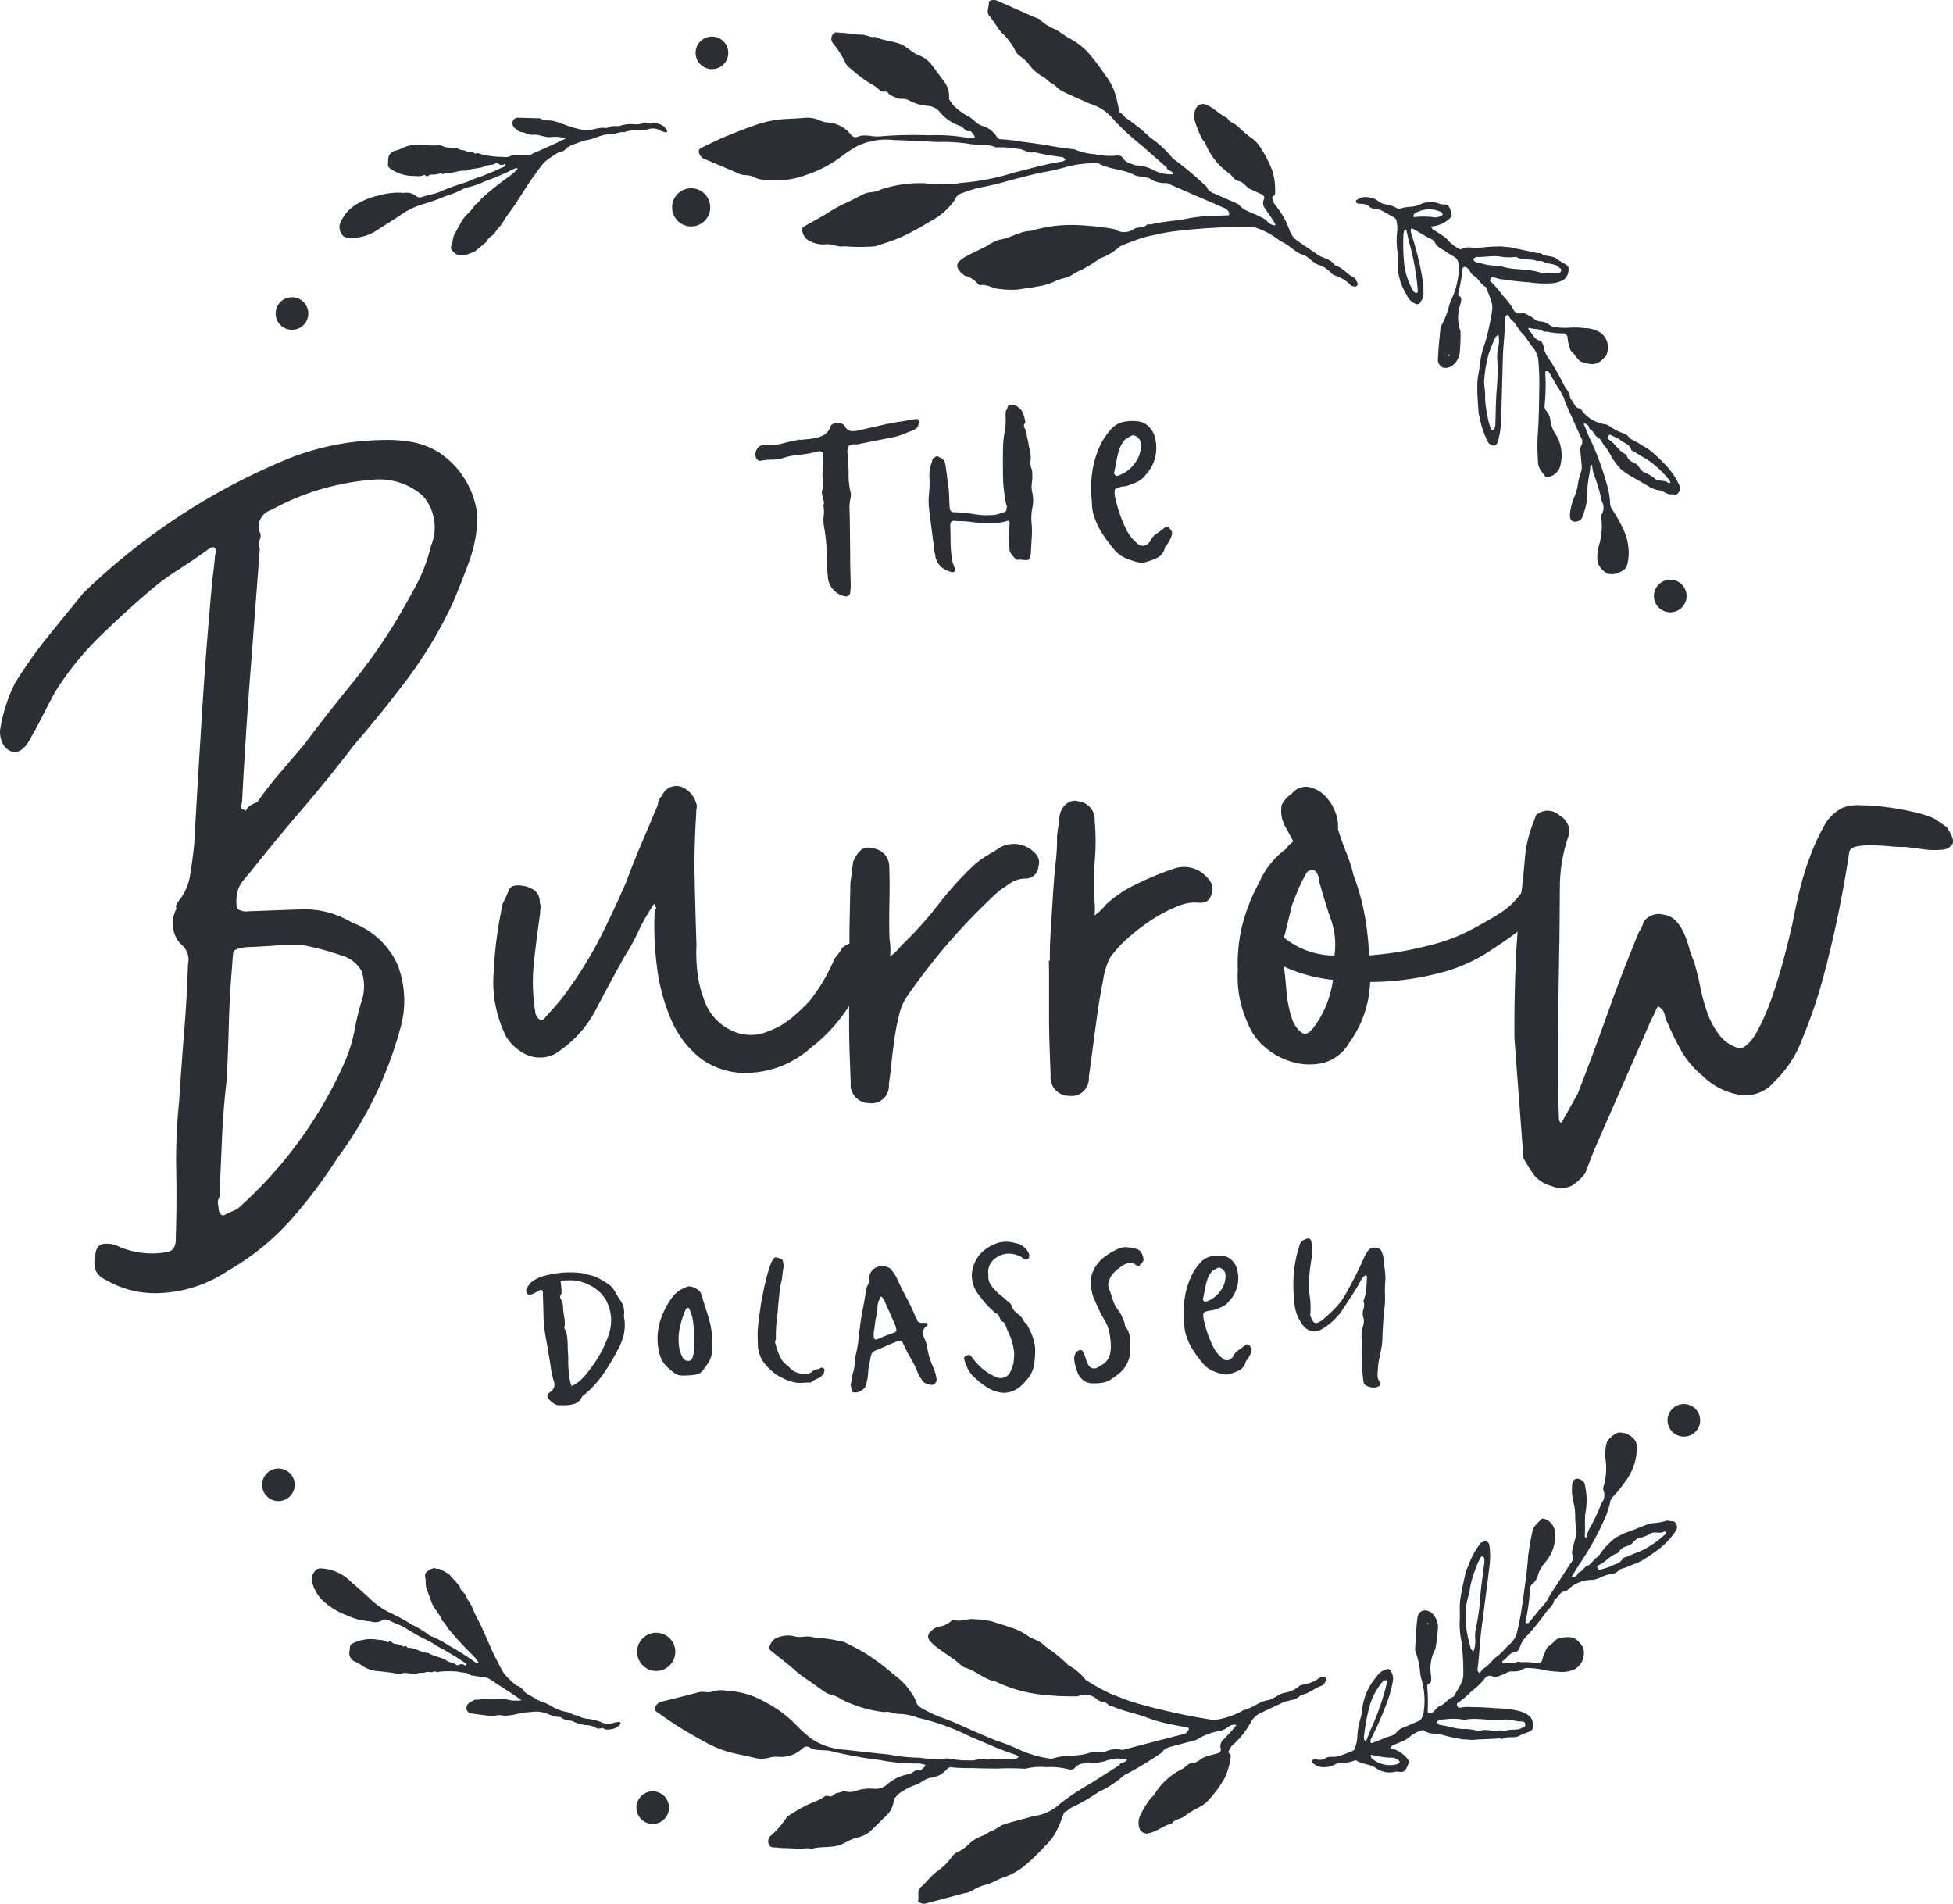 <svg xmlns="http://www.w3.org/2000/svg" width="121.875" height="118.788" viewBox="0 0 121.875 118.788"><defs><clipPath id="clip-path"><path id="Path_30" data-name="Path 30" d="M0-16.424h121.875v-118.788H0z" transform="translate(0 135.212)" fill="none"/></clipPath></defs><g id="Group_2348" data-name="Group 2348" transform="translate(0 81.212)"><g id="Group_30" data-name="Group 30" transform="translate(0 -81.212)" clip-path="url(#clip-path)"><g id="Group_1" data-name="Group 1" transform="translate(0 27.451)"><path id="Path_1" data-name="Path 1" d="M-1.552-5.615q.142-2.1.292-3.945t.219-3.945a1.233 1.233 0 00-.479-1.283 1.935 1.935 0 01-.292-2.084.166.166 0 00.029-.182c-.026-.07.005-.18.1-.328a3.378 3.378 0 00.77-1.652q.148-.908.257-1.924.22-3.907.472-7.959t.614-8.037q.05-.58.108-1.016t.108-1.015q.186-.874-.518-.342-.845.609-1.8 1.219a15.038 15.038 0 00-1.653 1.214q-1.68 1.432-3.251 2.969a18.716 18.716 0 00-2.73 3.384q-.406.737-.777 1.472c-.247.49-.484.934-.712 1.326q-.538 1.1-1.191.981a.969.969 0 01-.634-.555 1.554 1.554 0 01-.139-.86 10.145 10.145 0 01.908-2.849 28.577 28.577 0 012.1-2.964q1.14-1.411 2.178-2.678a40.455 40.455 0 0112.27-8.168A16.469 16.469 0 0111-46.216a9.188 9.188 0 011.882.113 4.954 4.954 0 011.683.626 5.407 5.407 0 012.455 4.027 8.478 8.478 0 01-.513 2.8q-.493 1.353-1.026 2.6a26.677 26.677 0 01-2.792 4.686Q11.1-29.251 9.3-27.163q-1.587 2.079-3.25 4.017T2.8-19.2a6.526 6.526 0 00-.518.634 1.8 1.8 0 00-.293.912c-.034.387 0 .626.1.719a.98.98 0 00.654.121l3.245-.117a5.713 5.713 0 013.208.824 5.022 5.022 0 012.8 2.534 6.2 6.2 0 01.249 3.928 24.162 24.162 0 01-3.964 8.23 30.71 30.71 0 01-2.969 3.929 15.586 15.586 0 01-3.86 3.1 8.187 8.187 0 01-4.788 1.4 6.121 6.121 0 01-2.846-.835 1.213 1.213 0 01-.638-.628 1.8 1.8 0 010-.937c.033-.387.2-.611.481-.669a1.676 1.676 0 011.018.181 5.247 5.247 0 002.971.327q.575-.094.546-.887.069-2.1.029-4.225A35.164 35.164 0 01-1.6-4.892zm2.934-.755q-.221 1.887-.3 3.694T.925 1.012a.645.645 0 00-.091.473 3.041 3.041 0 01.051.394c.106.285.253.353.441.2l.711-.314A26.608 26.608 0 008.78-7.5a9.455 9.455 0 00.58-1.934 16.52 16.52 0 01.5-2 3.05 3.05 0 00-.058-1.623 2.036 2.036 0 00-1.262-1q-.586-.2-1.168-.357T6.137-14.7a13.481 13.481 0 00-1.732.025c-.625.048-1.225.081-1.8.1-.527.068-.8.173-.819.319s-.045.434-.076.869q-.152 1.811-.2 3.545T1.382-6.37m12.741-33.243a2.983 2.983 0 00-.51-3.122 4.1 4.1 0 00-3.178-1 15.56 15.56 0 00-6.285 1.883 1.1 1.1 0 00-.75 1.326.467.467 0 01.054.467 1.027 1.027 0 00-.014.614q-.293 3.909-.589 7.747t-.51 7.889a.815.815 0 01-.026.255.78.78 0 00-.027.253.126.126 0 00.149.139.206.206 0 00.147.068c.04-.194.276-.372.7-.532q.618-.888 1.38-1.783t1.53-1.791q1.447-1.929 2.933-3.752a35.19 35.19 0 002.716-3.816q.749-1.253 1.358-2.4a10.265 10.265 0 00.922-2.453" transform="translate(12.773 46.223)" fill="#2b2e34"/></g><g id="Group_2" data-name="Group 2" transform="translate(30.796 49.06)"><path id="Path_2" data-name="Path 2" d="M-1.391-1.072c.091-.1.113-.17.064-.217a.291.291 0 01-.08-.215c-.139.15-.208.25-.206.3a11.341 11.341 0 00-.814 1.47 11.777 11.777 0 01-.812 1.474q-.951 1.695-1.828 3.388A7.109 7.109 0 01-7.641 7.89a2.068 2.068 0 01-1.695.061 3.028 3.028 0 01-1.3-1.107 7.536 7.536 0 01-.8-4.088 25.21 25.21 0 01.568-4.28 6.151 6.151 0 00.367-.809q.165-.438 1.038-.252.946.254.9 1.05a.5.5 0 01.048.324 1.636 1.636 0 00-.025.326q-.232 1.6-.394 3.118a11.7 11.7 0 00.115 3.173q.311.64.655.121.416-.448.8-.9a10.334 10.334 0 00.723-.965A24.483 24.483 0 00-4.729.493q.809-1.617 1.543-3.3.459-1.245.96-2.418T-1.2-7.649a.836.836 0 01.269-.588.96.96 0 011.212-.548 1.533 1.533 0 01.9.978.507.507 0 01.047.324 1.565 1.565 0 00-.025.325q-.141 2.1-.1 4.119t.112 4.112A10.257 10.257 0 001.276 2.8 7.246 7.246 0 001.7 4.523a3.258 3.258 0 002.021 2.021 2.7 2.7 0 001.947-.069 4.981 4.981 0 001.451-.812 11.674 11.674 0 001.152-1.088 11.185 11.185 0 001.566-2.656 4.367 4.367 0 00.482-.667 1.265 1.265 0 011.217-.26 3.337 3.337 0 01.339.385.76.76 0 01.13.609.883.883 0 01-.192.657 10.33 10.33 0 01-3.507 4.891 6.088 6.088 0 01-3.413 1.495 4.783 4.783 0 01-3.351-.818A6.152 6.152 0 01-.39 5.681a12.042 12.042 0 01-.88-3.4 19.4 19.4 0 01-.12-3.355" transform="translate(11.451 8.823)" fill="#2b2e34"/></g><g id="Group_3" data-name="Group 3" transform="translate(52.97 49.963)"><path id="Path_3" data-name="Path 3" d="M-.01-1.445Q-.064-2.96-.038-4.26t.052-2.53l.17-1.3q.465-1.1 1.2-.838a1.143 1.143 0 011.054 1.19q.037 1.009.009 2.238t.008 2.238a4.091 4.091 0 01.035 1.076 3.481 3.481 0 00.7-.674A22.867 22.867 0 005.48-5.4 21.6 21.6 0 017.7-7.86a5.525 5.525 0 01.879-.647c.307-.178.576-.345.813-.5a1.813 1.813 0 011.883.148q.667.484.471 1.067a.8.8 0 01-.839.751 1.659 1.659 0 00-.858.249c-.235.152-.493.331-.775.532A38.641 38.641 0 003.452.452a3.5 3.5 0 00-.4 1.024A13.624 13.624 0 002.75 3.04q-.115.834-.194 1.6c-.054.508-.1.884-.141 1.125a1.15 1.15 0 01-.329.915 1.126 1.126 0 01-.928.286A1.151 1.151 0 01.031 5.7l-.059-1.621q-.038-1.046-.04-2.129V-.108c0-.651 0-1.118-.015-1.407zm12.477-.448q-.026-.721.043-1.807t.137-2.209q.067-1.119.176-2.135a12.3 12.3 0 00.085-1.664l.17-1.306a1.172 1.172 0 01.479-.74.781.781 0 01.719-.1 1.126 1.126 0 01.981 1.192 14.381 14.381 0 01.014 2.42 24.056 24.056 0 00-.057 2.419 4.127 4.127 0 01.039 1.081 3.443 3.443 0 00.7-.674 7.472 7.472 0 011.869-1.26 18.613 18.613 0 012.378-.985 1.9 1.9 0 011.964.436q.6.559.4 1.067-.12.727-.916.611a2.824 2.824 0 00-1.291.264 9.317 9.317 0 00-1.594.85 12.227 12.227 0 00-1.51 1.175A6.591 6.591 0 0016.214-2.1a4.344 4.344 0 00-.42 1.349q-.217 1.058-.388 2.289t-.313 2.323q-.142 1.087-.2 1.451a1.156 1.156 0 01-.328.915 1.127 1.127 0 01-.929.286 1.152 1.152 0 01-1.129-1.259l-.058-1.623c-.025-.7-.04-1.407-.04-2.13V-.557c0-.651 0-1.118-.014-1.407z" transform="translate(.085 11.9)" fill="#2b2e34"/></g><g id="Group_4" data-name="Group 4" transform="translate(77.232 49.087)"><path id="Path_4" data-name="Path 4" d="M-.866-.367q.245.785.522 1.462A9.479 9.479 0 01.1 2.487a14.762 14.762 0 01.7 2.5 17.6 17.6 0 01.271 2.519 20.86 20.86 0 003.661-.6A11.479 11.479 0 007.59 5.828q.706-.386 1.167-.656c.306-.18.566-.346.777-.5a4.294 4.294 0 00.63-.563 8.521 8.521 0 00.724-.93 1.311 1.311 0 011.219-.26c.389.13.472.417.247.858-.413.546-.747.965-1 1.263a6.721 6.721 0 01-.732.749c-.233.2-.49.4-.772.6s-.658.458-1.127.763a10.211 10.211 0 01-3.447 1.5 17.215 17.215 0 01-4.134.511 6.873 6.873 0 01-1.307 3.8 2.688 2.688 0 01-1.616 1.248 3.817 3.817 0 01-1.879-.04 4.464 4.464 0 01-1.73-.912 3.637 3.637 0 01-1.1-1.513 6.911 6.911 0 01-.625-3.3A10.191 10.191 0 01-6.857 5.7 11.437 11.437 0 01-5.8 2.988 5.207 5.207 0 01-4.072.832.826.826 0 01-3.865.57a1.016 1.016 0 00.21-.187L-3.809.1c-.1-.188-.207-.376-.31-.566a2.738 2.738 0 01-.237-.569 2.3 2.3 0 01-.03-.83 1.744 1.744 0 01.625-.708 1.134 1.134 0 011.031-.435 1.88 1.88 0 01.994.505A2.745 2.745 0 01-1.05-1.48 2.37 2.37 0 01-.866-.367M-2.3 11.888a6.317 6.317 0 001.122-2.857A9.645 9.645 0 01-4.24 8.2c.066.528.122 1.054.165 1.583a7.258 7.258 0 00.309 1.577 1.833 1.833 0 00.575.918q.409.347.888-.394m1.214-4.377a4.623 4.623 0 00-.226-2.267q-.4-1.175-.736-2.391a.873.873 0 00-.2-.571c-.126-.14-.307-.134-.541.02a9.454 9.454 0 00-.539 1.067q-.2.476-.4.989l-.5 2.041a4.986 4.986 0 003.143 1.116" transform="translate(7.128 3.021)" fill="#2b2e34"/></g><g id="Group_5" data-name="Group 5" transform="translate(94.504 50.242)"><path id="Path_5" data-name="Path 5" d="M0-2.009q-.014-2.452.086-4.77t.389-4.634q.111-1.013.189-1.921a7.566 7.566 0 01.415-1.856l.27-.731a1.082 1.082 0 01.766-.28 1.1 1.1 0 01.707.3 1.174 1.174 0 01.526.594.849.849 0 01.025.687 9.94 9.94 0 00-.537 3.16L2.81-8.175q-.053 2.531-.071 5.022t0 5.019l.044 1.227c0 .048.052.118.152.21 0-.047.009-.071.034-.073S3 3.2 3 3.155l.95-1.695q.993-2.56 1.877-5.051t1.95-5.052a1.659 1.659 0 00.268-.586 1.14 1.14 0 011.282-.481 1.206 1.206 0 01.734.371 2.674 2.674 0 01.5.74 5.849 5.849 0 01.322.892 5.387 5.387 0 00.282.82 12.952 12.952 0 01.418 1.609 11.486 11.486 0 00.454 1.678 5.036 5.036 0 00.773 1.42 2.24 2.24 0 001.292.819q.572-.165 1.113-1.195a15.475 15.475 0 00.964-2.31q.423-1.277.74-2.52c.212-.823.357-1.431.439-1.819q.121-.654.372-1.747a18.614 18.614 0 01.644-2.19 13.681 13.681 0 01.9-2.017 2.69 2.69 0 011.226-1.235 2.859 2.859 0 011.114-.148 14.2 14.2 0 011.63.122q.868.113 1.671.3a6.926 6.926 0 011.242.389c.148.091.27.17.369.239l.445.309q.531.776.362 1.069a.82.82 0 01-.673.351 4.888 4.888 0 01-1.156-.033l-1.089-.141a7.854 7.854 0 01-.94-.039c-.387-.033-.76-.056-1.121-.067a4.215 4.215 0 00-.973.069c-.286.059-.451.185-.491.38q-.173 1.236-.568 3.269T19.349-6.1a30.523 30.523 0 01-1.369 4.094A7.167 7.167 0 0116.2.73a2.339 2.339 0 01-2.137.8A4.325 4.325 0 0111.709.313a5.566 5.566 0 01-1.283-1.507 16.666 16.666 0 01-.856-1.738 1.757 1.757 0 01-.2-.57.717.717 0 00-.416-.489 2.258 2.258 0 00-.2.4 2.243 2.243 0 01-.2.4l-3.6 8.218-.536 1.398a3.422 3.422 0 01-.8.75 1.483 1.483 0 01-1.283.047A2.073 2.073 0 011.2 6.5C.985 6.2.775 5.859.565 5.481z" transform="translate(.002 16.543)" fill="#2b2e34"/></g><g id="Group_6" data-name="Group 6" transform="translate(32.834 79.39)"><path id="Path_6" data-name="Path 6" d="M-.851-.444a2.733 2.733 0 01-.1.827 3.444 3.444 0 01-.332.782 12.77 12.77 0 01-.937 1.559 6.544 6.544 0 01-1.3 1.371.715.715 0 01-.424.432 2.014 2.014 0 01-.615.107 2.008 2.008 0 01-.2 0h-.207a.486.486 0 01-.223-.06 1.1 1.1 0 01-.228-.15 1.587 1.587 0 01-.183-.188.324.324 0 01-.078-.18v-.017a.341.341 0 01.158-.217.558.558 0 00.283-.469.61.61 0 00-.039-.213 5.8 5.8 0 01-.19-.867c-.041-.3-.088-.585-.14-.87l-.2-1.156a8.606 8.606 0 01-.116-1.175v-.132l-.038-1.316v-.049a.118.118 0 00-.14-.13.2.2 0 00-.114.037 1.605 1.605 0 01-.17.1 2.03 2.03 0 00-.186.1.658.658 0 01-.213.055.143.143 0 01-.15-.077A.225.225 0 01-7-2.511a.249.249 0 01.061-.183 1.107 1.107 0 01.5-.517 2.98 2.98 0 01.75-.278c.217-.048.43-.089.639-.116a6.279 6.279 0 01.64-.051c.176-.005.351 0 .527.009a3.692 3.692 0 01.531.076l.464.119a1.6 1.6 0 01.416.169 5.531 5.531 0 01.578.347 1.286 1.286 0 01.416.45 5.765 5.765 0 00.38.615 1.19 1.19 0 01.209.671v.133A.353.353 0 00-.9-.939a1.206 1.206 0 00.015.149 1.5 1.5 0 00.029.148zm-3.366 3.883a.82.82 0 00.228-.089 1.47 1.47 0 00.242-.164 3.968 3.968 0 00.353-.33 9.106 9.106 0 00.864-1.177A7.542 7.542 0 00-1.9.375a2.877 2.877 0 00.2-1.11 2.811 2.811 0 00-.279-1.113 2.149 2.149 0 00-.345-.483 2.452 2.452 0 00-.534-.43 2.9 2.9 0 00-.688-.3 2.574 2.574 0 00-.822-.1l-.446.012c-.033.023-.041.075-.028.157s.024.17.033.263.013.187.016.279a.279.279 0 01-.061.208.261.261 0 00-.029.117.249.249 0 00.035.113 1.019 1.019 0 01.146.481 3.864 3.864 0 00.047.486l.04.255a2.1 2.1 0 01.024.253 1.2 1.2 0 01-.04.349 1.319 1.319 0 01.177.5c.022.177.036.358.041.545l.011.409a4.981 4.981 0 01.024.525c0 .189 0 .379.016.569s.032.381.06.568a2.561 2.561 0 00.136.523h-.115c-.011 0-.016.018-.015.051a.073.073 0 01.048-.044c.021-.006.033-.015.032-.025" transform="translate(7.004 3.658)" fill="#2b2e34"/></g><g id="Group_7" data-name="Group 7" transform="translate(41.039 80.266)"><path id="Path_7" data-name="Path 7" d="M-.47-.55a1.415 1.415 0 01-.193.714 4.668 4.668 0 01-.428.6.547.547 0 01-.186.136A2.314 2.314 0 01-1.5.979a5.6 5.6 0 01-.839.055.855.855 0 01-.512-.174A5.077 5.077 0 01-3.273.5a1.558 1.558 0 01-.4-.59 2.987 2.987 0 01-.166-.662 3.852 3.852 0 01.142-1.659 5.092 5.092 0 01.774-1.479 1.769 1.769 0 01.409-.375 2.166 2.166 0 01.5-.244.4.4 0 01.23-.007 1.223 1.223 0 01.258.091 1.1 1.1 0 01.227.151.457.457 0 01.136.185c.061.185.12.376.181.571l.181.572a7.634 7.634 0 01.239.865 3.663 3.663 0 01.075.922zm-1.145-.889a4.764 4.764 0 00-.032-.841 2.89 2.89 0 00-.225-.8c-.024-.075-.058-.112-.1-.111a.137.137 0 00-.142.1 5.78 5.78 0 00-.38 1.19 3.531 3.531 0 00-.02 1.243 2.04 2.04 0 00.227.6.369.369 0 00.3.173A.2.2 0 00-1.8.073a.365.365 0 00.124-.211l.059-.231A.875.875 0 00-1.591-.6a3.481 3.481 0 000-.418 8.206 8.206 0 01-.02-.42" transform="translate(3.867 4.529)" fill="#2b2e34"/></g><g id="Group_8" data-name="Group 8" transform="translate(47.279 78.458)"><path id="Path_8" data-name="Path 8" d="M-.009-.549q.076-.539.143-1.067c.048-.232.094-.463.137-.7s.094-.464.153-.695A8.537 8.537 0 01.74-4.087a.887.887 0 01.077-.184 1.489 1.489 0 01.111-.168.167.167 0 01.2-.071.754.754 0 01.124.037l.142.054a.182.182 0 01.12.178c.012.076.023.15.031.221a.635.635 0 01-.018.224 5.042 5.042 0 00-.061.455 2.39 2.39 0 01-.079.438 4.246 4.246 0 00-.085.5l-.051.494c-.017.165-.033.327-.045.488s-.026.322-.044.487c-.037.254-.062.507-.077.761S1.062.335 1.07.6a.318.318 0 00-.033.27c.03.093.057.182.082.271a4.164 4.164 0 00.222.57 1.32 1.32 0 00.4.483.607.607 0 01.17.158 1.173 1.173 0 00.966.386 1.7 1.7 0 00.255-.024.384.384 0 00.219-.121.483.483 0 01.249-.123.788.788 0 00.27-.09c.02-.022.054-.025.1-.011a.294.294 0 01.1.054.113.113 0 01.027.1.632.632 0 01-.021.114.233.233 0 01-.076.152.783.783 0 01-.356.265 1.258 1.258 0 00-.387.234h-.068q-.264.008-.527.025a1.739 1.739 0 01-.546-.06 3.546 3.546 0 01-1.025-.465A3.3 3.3 0 01.287 2a1.5 1.5 0 01-.227-.44 3.459 3.459 0 01-.112-.457L-.068.532A6.535 6.535 0 01-.009-.549" transform="translate(.071 4.516)" fill="#2b2e34"/></g><g id="Group_9" data-name="Group 9" transform="translate(53.081 78.999)"><path id="Path_9" data-name="Path 9" d="M0-1.028c.029-.141.054-.291.077-.445a2.88 2.88 0 01.112-.465c.018-.088.036-.177.049-.265a1.4 1.4 0 00.018-.264l.026-.231a1.533 1.533 0 01.043-.232 8.031 8.031 0 00.17-.993c.034-.33.075-.662.12-.993s.1-.664.17-1 .123-.676.169-1.016c.019-.077.04-.152.06-.225a.587.587 0 01.109-.208.4.4 0 00.06-.25.644.644 0 01.061-.429.78.78 0 01.264-.287.844.844 0 01.367-.127.922.922 0 01.388.039 1.145 1.145 0 01.167.079.3.3 0 01.119.111c.069.086.134.178.2.275a2.075 2.075 0 01.165.308q.281.619.594 1.194a11.686 11.686 0 01.557 1.192.345.345 0 01.06.081.274.274 0 01.028.115.311.311 0 00.3.14.931.931 0 01.123 0 .974.974 0 00.14 0 .121.121 0 01.076.064.063.063 0 01-.006.082.051.051 0 00-.015.026c0 .005-.005.014-.017.024a.543.543 0 00-.245.346.844.844 0 00.1.432 2.061 2.061 0 01.154.482q.047.253.1.5a4.573 4.573 0 00.171.524c.065.163.133.325.2.489a2.636 2.636 0 01.131.539.348.348 0 01-.107.282.314.314 0 01-.278.074 1.165 1.165 0 01-.3-.091.514.514 0 01-.219-.189 1.353 1.353 0 00-.121-.186.81.81 0 01-.1-.171 6.33 6.33 0 00-.473-.99 10.656 10.656 0 01-.506-.975c-.048-.141-.153-.182-.315-.124-.239.095-.473.192-.7.293s-.456.2-.683.291a.408.408 0 00-.21.147.614.614 0 00-.093.208c-.028.177-.062.353-.1.531a2.86 2.86 0 00-.068.546 3.014 3.014 0 01-.047.363 9.152 9.152 0 01-.082.365.681.681 0 01-.3.354.63.63 0 01-.453.099.115.115 0 01-.117-.063C.08-.706.068-.763.055-.824S.024-.951 0-1.028m1.426-3.185c.011 0 .016 0 .017.016v.131q.007.246.252.158c.172-.082.344-.155.512-.22s.34-.128.514-.189a.166.166 0 00.126-.217 1.21 1.21 0 01-.029-.131.382.382 0 00-.045-.13c-.059-.142-.118-.278-.177-.408s-.117-.265-.176-.407c-.058-.119-.114-.241-.167-.366s-.109-.251-.168-.382l-.077-.114a.183.183 0 00-.092-.079c-.077-.009-.112.014-.1.069a.15.15 0 01-.023.116.935.935 0 00-.117.473 1.74 1.74 0 01-.053.472 4.393 4.393 0 00-.107.6c-.022.2-.053.4-.09.612" transform="translate(0 8.466)" fill="#2b2e34"/></g><g id="Group_10" data-name="Group 10" transform="translate(60.165 77.482)"><path id="Path_10" data-name="Path 10" d="M-.21-.287A.852.852 0 00-.077.3a2.735 2.735 0 00.408.484 3.009 3.009 0 00.269.231 3.518 3.518 0 01.27.232.979.979 0 00.135.111.613.613 0 01.247.307.877.877 0 00.182.308c.09.086.185.168.287.248a.838.838 0 01.239.3.51.51 0 00.154.192.393.393 0 01.137.2 4.208 4.208 0 01.335.763 2.517 2.517 0 01.121.8 5.757 5.757 0 01-.067.817 1.838 1.838 0 01-.3.759 4.617 4.617 0 01-.366.438 2.058 2.058 0 01-.452.358 1.489 1.489 0 01-.792.212 1.894 1.894 0 01-.771-.2 3.919 3.919 0 01-.612-.39A5.44 5.44 0 01-1.185 6a1.722 1.722 0 01-.344-.5 3.666 3.666 0 01-.2-.554c-.013-.087.034-.154.143-.2a.429.429 0 01.151-.046.107.107 0 01.117.054.751.751 0 01.127.153.617.617 0 00.111.137 3.306 3.306 0 001.281 1 .668.668 0 00.978-.344 1.88 1.88 0 00.181-.565 3.256 3.256 0 00.034-.561 3.707 3.707 0 00-.4-1.374C.97 3.151.949 3.1.931 3.04s-.039-.108-.062-.162a1.676 1.676 0 00-.1-.194.253.253 0 00-.1-.063.315.315 0 01-.127-.137 5.835 5.835 0 01-.079-.17.523.523 0 00-.094-.147.368.368 0 00-.176-.093c-.091-.1-.184-.191-.28-.28s-.183-.18-.263-.264c-.1-.119-.2-.234-.281-.347L-.9.836a2.005 2.005 0 01-.291-.65A1.813 1.813 0 01-1.228-.5a2.027 2.027 0 01.212-.666 2.068 2.068 0 01.436-.577 2.62 2.62 0 01.957-.545 1.9 1.9 0 011.088.01 1.084 1.084 0 01.859.683.2.2 0 01.011.1.61.61 0 00-.006.1.224.224 0 01-.111.127.163.163 0 01-.166 0 .43.43 0 01-.142-.092.405.405 0 00-.142-.088 1.522 1.522 0 00-.96-.152 1.48 1.48 0 00-.763.425 1.045 1.045 0 00-.255.888m7.635 4.346c0 .055 0 .118.005.19a.817.817 0 01-.027.224 1.016 1.016 0 01-.438.786c-.055.034-.108.069-.162.1l-.163.1a.416.416 0 01-.63-.164 2.279 2.279 0 01-.142-.359 3.116 3.116 0 00-.142-.373c-.072-.2-.2-.225-.4-.088a.63.63 0 00-.185.467 2.785 2.785 0 00.1.532 2.9 2.9 0 00.194.5 1.2 1.2 0 00.321.336.885.885 0 00.414.153 3.386 3.386 0 00.713-.027 1.468 1.468 0 00.672-.292A4.866 4.866 0 008 5.807a1.744 1.744 0 00.357-.422A2.505 2.505 0 008.539 5a1.041 1.041 0 00.07-.4c.014-.286.019-.574.017-.864a1.371 1.371 0 00-.293-.823.151.151 0 01-.033-.104.589.589 0 00-.019-.14A3.962 3.962 0 018.12 2.3a1.445 1.445 0 00-.207-.365 1.882 1.882 0 01-.345-.635c-.068-.224-.15-.452-.231-.68a.663.663 0 01-.055-.443A1.425 1.425 0 017.46-.24a1.987 1.987 0 01.381-.4 4.687 4.687 0 01.432-.3 1.083 1.083 0 01.351-.109.44.44 0 01.341.122c.045.021.092.042.142.061A.092.092 0 009.229-.9a4.75 4.75 0 00.168-.186.232.232 0 00.068-.2 1.008 1.008 0 00-.126-.384.508.508 0 00-.32-.247 3.421 3.421 0 00-.554-.1 1.2 1.2 0 00-.546.08 4.818 4.818 0 00-.821.468 2.465 2.465 0 00-.651.695c-.052.1-.1.2-.147.3a1.218 1.218 0 00-.1.332 3.861 3.861 0 00.011.675 2.217 2.217 0 00.175.669c.094.217.192.436.291.651a5.624 5.624 0 00.338.633 2.51 2.51 0 01.31.758 4.4 4.4 0 01.1.811" transform="translate(1.727 2.362)" fill="#2b2e34"/></g><g id="Group_11" data-name="Group 11" transform="translate(73.861 78.348)"><path id="Path_11" data-name="Path 11" d="M0-.523a6.415 6.415 0 01.095-1.3 4.758 4.758 0 01.424-1.284 3.711 3.711 0 01.474-.706 1.262 1.262 0 01.679-.438 2.315 2.315 0 01.806-.032.91.91 0 01.577.314 1.193 1.193 0 01.3.6 2.08 2.08 0 01-.522 1.91 1.232 1.232 0 01-.444.351 5.373 5.373 0 01-.529.2.515.515 0 01-.148.021c-.284.04-.441.1-.473.177a1.156 1.156 0 00.048.526 6.371 6.371 0 00.237.816 7.892 7.892 0 00.335.782 2.146 2.146 0 00.53.661.4.4 0 00.61.016.579.579 0 00.1-.119.9.9 0 01.31-.372c.135-.09.266-.188.4-.291.1-.09.184-.1.263-.041a.854.854 0 01.137.17.27.27 0 01.022.206 1 1 0 01-.091.249c-.043.078-.089.163-.141.251a.385.385 0 01-.072.085.173.173 0 00-.055.083.772.772 0 01-.372.521 2.939 2.939 0 01-.577.229.815.815 0 01-.433.038 3.193 3.193 0 01-.682-.219 1.612 1.612 0 01-.572-.419A8.729 8.729 0 01.6 1.609 3.756 3.756 0 01.148.642a1.957 1.957 0 01-.1-.557A6.208 6.208 0 000-.523m1.275-.925a.488.488 0 00.116.013 1.746 1.746 0 00.879-.635 1.543 1.543 0 00.343-1 .488.488 0 00-.293-.452.217.217 0 00-.214-.011 4.814 4.814 0 00-.178.1.581.581 0 00-.234.2 2.678 2.678 0 00-.165.277 4.18 4.18 0 00-.187.681c-.042.232-.088.458-.137.679a.068.068 0 00.018.074.393.393 0 01.052.073" transform="translate(.003 4.304)" fill="#2b2e34"/></g><g id="Group_12" data-name="Group 12" transform="translate(80.711 77.267)"><path id="Path_12" data-name="Path 12" d="M-.587-.849a.927.927 0 00.005-.124 1.088 1.088 0 01.025-.264c.019-.089.041-.176.067-.265a1.468 1.468 0 00.049-.263.716.716 0 00-.024-.265.812.812 0 010-.534.814.814 0 000-.537 2.234 2.234 0 00.177-.721c.015-.235.031-.481.045-.733a.2.2 0 00-.018-.074.238.238 0 01-.018-.09.874.874 0 01-.113.077.393.393 0 00-.1.077.687.687 0 01-.086.134.5.5 0 00-.087.148q-.268.486-.567.931c-.2.3-.4.6-.6.915a3.964 3.964 0 01-1.151 1.07 1.369 1.369 0 01-.332.159.7.7 0 01-.371.01.917.917 0 01-.537-.346 2.566 2.566 0 01-.55-1.418 9.9 9.9 0 01-.054-1.571 7.664 7.664 0 01.244-1.58 1.49 1.49 0 01.068-.233 1.793 1.793 0 00.067-.233.528.528 0 01.206-.278 1.032 1.032 0 01.31-.117c.02-.021.054-.017.1.014a.465.465 0 01.1.1A3.186 3.186 0 01-3.7-5.744a14.1 14.1 0 00-.148 1.183 5.286 5.286 0 00.033 1.175 5.22 5.22 0 01.035 1.169.547.547 0 00.081.237.872.872 0 01.095.187.219.219 0 00.152.086.361.361 0 00.164-.028c.044-.025.082-.046.114-.062l.114-.061q.419-.358.8-.739a4.339 4.339 0 00.66-.867A25.2 25.2 0 00-.454-5.72a2.242 2.242 0 01.283-.5.467.467 0 01.442-.186.431.431 0 01.4.243 1.628 1.628 0 01.129.539l.086.74a3.317 3.317 0 010 .741Q.87-3.8.88-3.451t-.014.692c-.056.429-.094.871-.115 1.32-.016.232-.026.465-.032.7a3.586 3.586 0 01-.083.7C.607.119.583.242.563.33S.525.5.51.579.481.742.467.835a3.457 3.457 0 00-.032.387 2.131 2.131 0 00-.013.422.648.648 0 00.168.382c.022.022.018.063-.014.124a.193.193 0 01-.112.11.731.731 0 01-.444.047.748.748 0 01-.4-.171.125.125 0 01-.06-.089 1.2 1.2 0 00-.028-.123c-.028-.218-.051-.435-.068-.648S-.565.846-.57.626C-.575.461-.58.33-.582.231s0-.192 0-.28.006-.183.009-.28l.013-.4h-.033a.92.92 0 01.006-.12" transform="translate(4.837 6.987)" fill="#2b2e34"/></g><g id="Group_13" data-name="Group 13" transform="translate(40.869 101.024)"><path id="Path_13" data-name="Path 13" d="M-5.776-.5c-.093.006-.218-.013-.272.038a2.131 2.131 0 01-.939.423C-7.11 0-7.268 0-7.346.084A1.866 1.866 0 01-8.3.5c-.37.1-.634.4-1.028.463-.536.083-.941.5-1.476.608a4.879 4.879 0 01-1.784.614.931.931 0 01-.37-.034 39.575 39.575 0 01-4.572-1.019c-.538-.16-1.059-.377-1.579-.579a12.1 12.1 0 01-1.564-.872 3.327 3.327 0 00-1.066-.9 9.843 9.843 0 00-1.057-.91 4.363 4.363 0 01-.59-.452c-.293-.228-.671-.3-.973-.536a3.716 3.716 0 00-1.016-.473c-.38-.143-.777-.243-1.162-.375a5.723 5.723 0 00-1.112-.135c-.407-.054-.8.191-1.215.051a.208.208 0 00-.178.05 1.453 1.453 0 01-.854.376 1.074 1.074 0 00-.459.317.373.373 0 00-.09.486 2.557 2.557 0 00.387.4c.4.3.817.576 1.223.867.228.163.423.414.677.489.672.2 1.175.736 1.879.856a8.668 8.668 0 002.79.808 18.023 18.023 0 002.325.115 1.078 1.078 0 011.23.213c.22.171.561.1.733.372.035.054.181.03.265.066.72.307 1.5.436 2.228.725a9.384 9.384 0 001.449.386c.335.074.675.128 1.01.2a.186.186 0 01.007.138.512.512 0 01-.366.27c-1.177.3-2.352.609-3.528.913-.093.025-.2.082-.278.057a1.618 1.618 0 00-1.025.109c-.346.112-.709-.021-1.023.086-.734.249-1.52.09-2.247.342a.506.506 0 01-.275-.007 6.9 6.9 0 01-1.706-.488 13.386 13.386 0 00-1.566-.624c-.379-.151-.754-.312-1.129-.473-.778-.333-1.54-.711-2.34-.987a7.241 7.241 0 01-1.183-.57.6.6 0 01-.345-.415 1.65 1.65 0 00-.212-.4A4.156 4.156 0 00-32.587-.6a16.043 16.043 0 00-1.63-1.246c-.47-.313-.994-.549-1.494-.819a11.783 11.783 0 00-1.944-.3c-.394-.144-.812.061-1.206-.072a1.706 1.706 0 00-.933.049.776.776 0 00-.551.474c-.1.189-.091.283.061.406.508.411 1.039.8 1.521 1.238a7.71 7.71 0 00.829.611c.307.214.607.438.916.648A1.128 1.128 0 00-36.6.6a1.9 1.9 0 01.688.3 7.8 7.8 0 002.684.8c.356-.075.677.147 1.021.112a4.059 4.059 0 011.088.243 14.649 14.649 0 013.251 1.174c.929.38 1.832.818 2.795 1.119a.713.713 0 01.163.095.424.424 0 01.061.059c-.048.036-.1.076-.148.107a.189.189 0 01-.092.025 13.434 13.434 0 00-1.774.032c-.346-.169-.676.1-1.027.043a5.893 5.893 0 01-1.392-.126 7.3 7.3 0 01-1.772-.039 10.851 10.851 0 01-1.854-.191c-.9-.1-1.8-.184-2.7-.3a4.18 4.18 0 01-2.207-.716c-.072-.059-.147-.114-.216-.176a9.063 9.063 0 01-.806-.764 7.629 7.629 0 00-1.9-1.363 5.149 5.149 0 00-2.327-.661A1.648 1.648 0 00-43.9.4c-.307.134-.618-.021-.929.063-.771.208-1.548.4-2.324.588a.544.544 0 00-.351.294.244.244 0 00.053.332c.465.317.922.648 1.4.945.536.333 1.087.644 1.641.949a6.78 6.78 0 001.927.727c.369.075.735.161 1.1.241a1.81 1.81 0 001.025-.012 1.705 1.705 0 01.556-.035 1.95 1.95 0 001.4-.469c.156-.149.3-.247.546-.1.387.226.858.106 1.284.208a25.327 25.327 0 003.034.553 11.7 11.7 0 002.415.223 1.348 1.348 0 01.372.061.478.478 0 01.087.032.446.446 0 01-.074.132c-.093.081-.229.234-.289.211-.3-.114-.428.2-.675.226a2.728 2.728 0 00-1.349.639 1.077 1.077 0 01-.785.278 2.847 2.847 0 00-1.124.113 1.057 1.057 0 01-.652.056.67.67 0 00-.366.047c-.15.041-.344.065-.432.168-.173.2-.362-.018-.523.076a2.574 2.574 0 01-.482.276 7.829 7.829 0 00-1.577.813.98.98 0 00-.366.284 5.807 5.807 0 01-.922 1.064.464.464 0 00-.152.586c.106.221.336.159.5.181.429.059.866.017 1.3.088.264.042.556-.112.838 0 .546-.172 1.122-.065 1.682-.216.438-.119.782-.42 1.216-.5a1.766 1.766 0 00.9-.495c.315-.3.626-.615.937-.917a1.468 1.468 0 00.421-.987l.321-.338a4.322 4.322 0 01.989-.53c.371-.092.623-.429 1.027-.464a1.567 1.567 0 00.975-.532.338.338 0 01.226-.119 11.117 11.117 0 001.4.053c.5.026 1 .024 1.494.032a16.366 16.366 0 011.774.012 3.86 3.86 0 011.312-.1 4.429 4.429 0 011.4.136.407.407 0 00.428-.139c.206-.25.519-.21.785-.3A2.354 2.354 0 00-19.3 4.7a3.933 3.933 0 01.561-.106 5.165 5.165 0 01.647.048c-.044.259-.4.132-.466.365-.577.366-1.157.729-1.732 1.1a16.317 16.317 0 00-1.945 1.284 2.986 2.986 0 01-1.577.784 5.183 5.183 0 00-.558.141c-.155.04-.31.077-.464.121-.338.1-.684.173-1.01.3-.23.09-.406.283-.659.359-.2.061-.367.248-.569.307a2.55 2.55 0 00-.881.524 2.308 2.308 0 01-.678.492.932.932 0 00-.424.361 3.892 3.892 0 01-.952.908c-.358.274-.6.64-.937.922-.289.24-.093.591-.188.88-.008.026.138.122.225.148a.544.544 0 00.276 0c.8-.21 1.607-.426 2.409-.64a1.137 1.137 0 00.453-.141 3.033 3.033 0 011.045-.432c.349-.14.677-.336 1.034-.445a4.457 4.457 0 001.141-.634 13.339 13.339 0 001.349-1.295 3.511 3.511 0 00.689-.886 8.788 8.788 0 00.434-1.028c.033-.079.068-.192.131-.218.182-.074.314-.242.474-.3a11.5 11.5 0 001.619-.943 6.4 6.4 0 001.566-1.016.493.493 0 01.161-.092 21.425 21.425 0 002.234-1.36c.156-.286.451-.322.727-.4.464-.121.927-.246 1.39-.369a4.027 4.027 0 011.5-.572 1.468 1.468 0 00.43-.182.644.644 0 01.509-.2c.1.014.1.025-.3.47-.147.163-.307.313-.449.479a.521.521 0 00-.164.511c.061.194-.046.285-.22.334-.246.069-.495.132-.737.212-.269.09-.453.36-.756.37s-.435.248-.647.372a4.229 4.229 0 00-1.783 1.62c-.054.1-.19.167-.256.269a6.657 6.657 0 00-.587.968 1.1 1.1 0 00-.09.814.485.485 0 00.568.361c.533-.107.949-.487 1.471-.62.184-.293.564-.246.808-.47a5.914 5.914 0 01.878-.528 2.139 2.139 0 00.594-.448 7.529 7.529 0 001-1.36 4.1 4.1 0 00.394-1.412c.009-.153-.2-.155-.131-.287a1.7 1.7 0 01.19-.326c.076-.1.194-.161.27-.257a5.087 5.087 0 00.908-1.2 1.355 1.355 0 01.756-.657c.382-.206.791-.363 1.178-.564S-7.55 1-7.231.624c.49-.055.84-.425 1.293-.572.125-.04.207-.219.3-.341C-5.6-.335-5.715-.5-5.776-.5" transform="translate(47.548 4.107)" fill="#2b2e34"/></g><g id="Group_14" data-name="Group 14" transform="translate(19.445 97.838)"><path id="Path_14" data-name="Path 14" d="M-1.272-.9a5.84 5.84 0 00-1.263 0c-.109.092-.2-.084-.338 0-.094.056-.249 0-.375.007-.1.009-.2.06-.307.063a.658.658 0 00-.373.054.1.1 0 01-.06.017c-.192-.026-.385-.041-.576-.067s-.361.088-.565.047C-5.527-.86-5.935-.9-6.34-.942a2.027 2.027 0 01-1.06-.394 1.851 1.851 0 00-.326-.184.57.57 0 01-.379-.66c.015-.085.018-.172.029-.258a.289.289 0 01.192-.241 2.5 2.5 0 011.412-.243c.245.052.515.006.727.188.1-.038.2-.106.292 0s.237.084.357.121A.861.861 0 01-4.8-2.5c.09.075.2-.079.275.05a.146.146 0 00.111.054c.434.006.792.311 1.225.321.354.231.8.241 1.152.484.172.119.41.1.576.25a.2.2 0 00.184.017.31.31 0 01.4.051s.044-.02.047-.035c.006-.04.017-.108 0-.118-.313-.172-.595-.4-.908-.564a6.421 6.421 0 00-.595-.351 4.114 4.114 0 01-.545-.319 9.174 9.174 0 00-.5-.269 12.151 12.151 0 01-1.206-.683c-.339-.221-.73-.312-1.076-.511a.438.438 0 00-.426.026.845.845 0 01-.614.077 1.437 1.437 0 00-.319-.043 4.1 4.1 0 01-1.271-.368 4.539 4.539 0 01-1.359-.8 2.439 2.439 0 01-.809-1.358.787.787 0 01.34-.717.494.494 0 01.243-.044 2.793 2.793 0 011.821.794c.42.384.865.741 1.272 1.138a4.86 4.86 0 001.363.908 12.469 12.469 0 011.211.668 6.2 6.2 0 011.128.695 5.279 5.279 0 011.116.575 16.581 16.581 0 011.711 1.08.548.548 0 00.168.066c.015 0 .037-.016.054-.025a2.783 2.783 0 00-.353-.459 20.559 20.559 0 01-1.507-1.623c-.156-.166-.219-.411-.423-.544-.155-.452-.548-.763-.694-1.223-.1-.3-.227-.6-.321-.9a1.812 1.812 0 01-.018-.38c-.009-.105-.036-.209-.041-.314a.277.277 0 01.041-.174 1.032 1.032 0 01.547-.308c.095.076.218.028.311.063a3.742 3.742 0 01.5.27.392.392 0 01.106.065c.224.248.445.5.666.75.013.285.312.376.4.625s.269.432.366.673a6.726 6.726 0 00.32.7c.479.879.792 1.836 1.278 2.71a5.414 5.414 0 00.43.778 7.018 7.018 0 00.738.7.8.8 0 01.492.375.881.881 0 00.253.185c.161.1.329.184.489.283a1.9 1.9 0 00.518.226 4.033 4.033 0 01.5.257 2.7 2.7 0 00.824.312c.272.025.494.25.783.237.245.21.56.177.846.242a2.479 2.479 0 01.6.175.892.892 0 00.744.041 1.408 1.408 0 01.372-.064c.023 0 .055.033.074.059a.066.066 0 01-.005.062 1.128 1.128 0 01-.281.252 1.56 1.56 0 01-.488.108.507.507 0 01-.3-.077c-.07-.045-.111-.009-.167 0-.083.009-.2.034-.247-.008a1.268 1.268 0 00-.6-.192 2.265 2.265 0 01-.8-.2c-.231-.15-.547-.053-.779-.255-.083-.073-.246-.05-.371-.08a2.219 2.219 0 01-.472-.155 2.011 2.011 0 00-1.064-.134l-.376.032c-.124.011-.246.044-.369.068a1.428 1.428 0 00-.184.037 3.581 3.581 0 01-.75.1 1.168 1.168 0 00-.691.033c-.468-.059-.936-.116-1.4-.18A.349.349 0 01-.8 1.434a.4.4 0 01.2-.416c.134-.064.276-.19.4-.176.265.03.5-.128.76-.056.353.1.711-.045 1.074.018a2.27 2.27 0 001.005.074C2.359.687 2.082.494 1.8.308 1.412.054 1.019-.19.636-.45a.661.661 0 00-.3-.1c-.3-.04-.593-.09-.89-.136-.2-.2-.481-.144-.722-.207" transform="translate(10.468 7.376)" fill="#2b2e34"/></g><g id="Group_15" data-name="Group 15" transform="translate(81.86 89.376)"><path id="Path_15" data-name="Path 15" d="M-2.776-.841c.221-.088.44-.186.666-.262a1.75 1.75 0 01.686-.172 2.946 2.946 0 00.7-.143c.115-.014.249.046.365.035s.191.073.248.2A.361.361 0 01-.1-.841 4.709 4.709 0 01-1.246.39a11.78 11.78 0 01-.994.677 3.3 3.3 0 01-.59.254 3.832 3.832 0 01-.668.257c-.209.042-.307.276-.53.3a3.162 3.162 0 00-.684.187 2 2 0 01-.605.212 2.164 2.164 0 00-1.6.657.194.194 0 01-.127.062c-.332-.01-.418.4-.676.517-.064.406-.364.547-.545.822a15.584 15.584 0 01-1.121 1.392 1.748 1.748 0 00-.436.612c-.062.2-.163.441-.368.455-.344.023-.483.388-.75.534-.025.013-.023.081-.033.124.025.011.055.039.074.033.27-.089.6.076.854-.087.07-.044.192.018.287.014a4.916 4.916 0 01.945.053.269.269 0 00.341-.208 2.1 2.1 0 01.1-.323c.094-.188.164-.44.313-.525.267-.154.432-.5.754-.528.422-.032.86-.162 1.258.446.065.1.141.148.152.3a1.156 1.156 0 01-.567 1.233A1.871 1.871 0 01-7.518 8a4.959 4.959 0 01-1.106-.156 5.592 5.592 0 00-.734-.067c-.208-.037-.4.139-.609.19-.226.054-.488-.035-.7.091a2.531 2.531 0 01-.528.221.482.482 0 01-.35.033.389.389 0 00-.526.131 4.878 4.878 0 01-.835.8 5.26 5.26 0 01-.878.735c-.022.012-.021.112 0 .159s.08.119.111.117c.167-.008.328-.054.5-.05.6.018 1.208.02 1.818.086a5.925 5.925 0 011.545.2 1.953 1.953 0 01.512.266c.286.218.343.828.095.952s-.495.18-.724.307c-.3.166-.683-.01-.979.165-.072.043-.193-.018-.287-.011-.474.037-.952.047-1.428.074a1.752 1.752 0 01-.43.008c-.168-.031-.331 0-.51-.048a10.345 10.345 0 01-1.118-.248c-.4-.153-.785.012-1.183-.282a.15.15 0 00-.141-.006 2.232 2.232 0 00-.692.357 1.572 1.572 0 01-.475.306c-.215.1-.44.184-.655.287-.057.027-.093.1-.139.156.049.012.1.023.148.039a1.869 1.869 0 01.97.688c.047.061.083.09.054.157-.134.322-.221.71-.647.589a.8.8 0 00-.285.02 1.454 1.454 0 01-1.092-.221c-.41-.3-.85-.23-1.264-.5-.039-.025-.093.007-.139.017A2.029 2.029 0 01-21 13.7c-.259-.033-.491.173-.748.228a1.694 1.694 0 01-.646.011 1.552 1.552 0 01-.434-.253.105.105 0 01-.034-.069.1.1 0 01.031-.074.246.246 0 01.127-.062c.24 0 .5.078.7-.072.223-.161.522-.049.769-.119.3-.083.582-.214.875-.315a.345.345 0 00.222-.288 2.028 2.028 0 00.115-.507 4.789 4.789 0 01.218-1.295 2.869 2.869 0 00.083-.43 3.722 3.722 0 01.9-2.128 1.044 1.044 0 01.691-.485c.123-.011.2.072.249.194a1.016 1.016 0 01.1.452 6.8 6.8 0 01-.343 1.332 19.968 19.968 0 01-1.031 2.363.507.507 0 00-.038.169.113.113 0 00.014.072c.02.021.055.042.073.035.312-.118.623-.238.931-.364.2-.081.455-.1.578-.272.226-.316.563-.35.854-.5.191-.1.4-.158.589-.258a.5.5 0 00.189-.22.833.833 0 00.093-.326 4.763 4.763 0 00-.158-2.108 2.74 2.74 0 01-.065-.369 5.078 5.078 0 00-.259-1.212.6.6 0 01-.052-.275c.038-.629.063-1.265.14-1.877a.529.529 0 01.338-.48c.456-.117.911.369.949.983a11.484 11.484 0 01-.163 1.407 2.481 2.481 0 00-.279 1.6c.018.231.086.535-.188.582-.033.006-.046.148-.04.232a10.7 10.7 0 01.026 1.459.124.124 0 00.132.147c.284-.025.378-.377.629-.46.315-.105.491-.473.82-.563.057-.016.087-.119.126-.185a6.474 6.474 0 00.386-.674 1.3 1.3 0 00.132-.587 15.1 15.1 0 00-.12-2.039 5.313 5.313 0 01-.106-1.3c.025-.417-.024-.866.031-1.269.079-.588.214-1.149.341-1.713.042-.189.15-.338.2-.526A5.371 5.371 0 01-12.338 0c.033-.062.123-.07.189-.1.219-.1.358.024.387.3a4.925 4.925 0 01.017 1.009c-.114 1.033-.257 2.054-.386 3.08-.077.614-.171 1.223-.219 1.848-.046.6-.1 1.192-.168 1.778 0 .033.055.1.091.144a.057.057 0 00.066.01c.083-.09.145-.219.243-.271.317-.17.51-.529.8-.729.315-.222.546-.552.839-.8a1.443 1.443 0 00.45-.812c.118-.5.221-1.01.294-1.541.142-1.019.3-2.031.378-3.077a14.546 14.546 0 01.262-1.548c.074-.408.349-.555.555-.794a.156.156 0 01.134-.047.945.945 0 01.726.923 2.492 2.492 0 01-.574 1.773 2.171 2.171 0 00-.471.776 1 1 0 01-.334.582.428.428 0 00-.179.339 13.075 13.075 0 01-.274 2.014c-.018.084-.005.124.07.122.047 0 .107 0 .135-.033.237-.283.467-.575.7-.861a3.067 3.067 0 00.464-.576 5.879 5.879 0 01.4-.665L-6.7 1.235a.485.485 0 00.1-.55.652.652 0 01.025-.35c.064-.283.14-.558.211-.836a1.06 1.06 0 00-.008-.544 3.764 3.764 0 01-.045-.646 3.487 3.487 0 00-.076-.743 3.5 3.5 0 01-.126-1.116c.01-.463.279-.615.651-.365a.4.4 0 01.16.3 4.283 4.283 0 01.042 1.643c-.089.488-.007 1.031-.059 1.531 0 .016.031.054.051.069s.048.011.052 0a2.372 2.372 0 01.193-.551 11.056 11.056 0 00.753-1.586.805.805 0 00.116-.811.417.417 0 01.023-.262 4.112 4.112 0 00.109-1.7 2.57 2.57 0 01.1-1.067 1.526 1.526 0 01.681-.561 1.171 1.171 0 01.946.349.585.585 0 01.213.416 3.116 3.116 0 01-.027.723 3.6 3.6 0 01-.535 1.363 9.964 9.964 0 01-.927 1.169.658.658 0 00-.165.329 5.019 5.019 0 01-.369 1.1 17.932 17.932 0 01-1.436 2.6c-.165.221-.3.476-.452.716a1.155 1.155 0 00-.139.245c-.018.053.219.008.316-.1.048-.055.069-.173.126-.188.238-.064.342-.358.565-.43S-5.3 1.025-5.1.9s.31-.383.477-.56a4.653 4.653 0 01.731-.7 5.543 5.543 0 01.914-.409c.066-.029.133-.054.2-.08v.007m-10 7.583a.384.384 0 00.038-.07 1.858 1.858 0 00.083-.693 2.426 2.426 0 01.066-.8 13.8 13.8 0 00.261-2c.064-.681.167-1.345.247-2.019a.737.737 0 00-.03-.27c-.01-.032-.081-.058-.125-.073a.058.058 0 00-.062.029 4.178 4.178 0 00-.356.8 6.212 6.212 0 00-.324 1.117c-.028.387-.2.719-.228 1.105a8.96 8.96 0 00.013 1.549 8.925 8.925 0 00.274 1.18l.143.146m-2.294 4.425c.043.039.085.079.129.115a.171.171 0 00.073.044c.466.052.938.24 1.407.253a3.348 3.348 0 011.029.135c.4-.173.873.036 1.292-.046.112-.022.26.066.361.026.352-.138.787.015 1.109-.222.038-.029.1-.032.12-.072a.229.229 0 00.007-.163c-.017-.05-.079-.13-.1-.127-.406.04-.844-.167-1.241-.113-.8.109-1.66-.158-2.445.012a3.815 3.815 0 00-1.226-.029 2.663 2.663 0 00-.388.045l-.122.142M-3.47.961c.04-.081.17-.083.254-.119.242-.1.477-.213.727-.293A6.05 6.05 0 00-.788-.577c.03-.023.038-.085.056-.128-.048-.013-.112-.052-.143-.032-.248.163-.582-.035-.839.121a2.373 2.373 0 01-.726.289c-.27.059-.379.373-.63.458-.22.074-.462.119-.595.374a.285.285 0 01-.168.127c-.452.146-.741.61-1.195.752-.019.006-.021.11 0 .157s.086.124.109.118c.228-.059.453-.134.661-.2.271-.179.621-.152.791-.5m-16.067 11.366c.017.015.055.026.059.018.093-.226.183-.455.273-.683a15.746 15.746 0 001.016-2.889 1.276 1.276 0 00.024-.177c0-.011-.03-.04-.047-.047a.106.106 0 00-.071-.012c-.046.014-.1.019-.13.058a4.2 4.2 0 00-.847 1.581 12.787 12.787 0 00-.345 1.893 1.125 1.125 0 00.019.183.4.4 0 00.05.074M-17.4 13.7a.1.1 0 00.025-.076c0-.018-.025-.047-.042-.064a.726.726 0 00-.583-.189 5.881 5.881 0 01-1.091-.171c-.061-.011-.1-.014-.082.075a.3.3 0 00.08.161 1.753 1.753 0 001.571.34.886.886 0 00.118-.07m1.753-8.672c.01.019.047.04.059.033s.013-.047.019-.071l-.067-.033c0 .024-.02.054-.011.07" transform="translate(22.857 6.927)" fill="#2b2e34"/></g><g id="Group_16" data-name="Group 16" transform="translate(39.758 101.878)"><path id="Path_16" data-name="Path 16" d="M-.079-.305a1.19 1.19 0 01-.4-1.635 1.19 1.19 0 011.635-.4 1.189 1.189 0 01.4 1.64 1.19 1.19 0 01-1.635.4" transform="translate(.652 2.513)" fill="#2b2e34"/></g><g id="Group_17" data-name="Group 17" transform="translate(39.716 111.775)"><path id="Path_17" data-name="Path 17" d="M-.281-.144A1.016 1.016 0 01-1.32.85a1.015 1.015 0 01-.994-1.039 1.016 1.016 0 011.038-.994A1.017 1.017 0 01-.281-.144" transform="translate(2.314 1.183)" fill="#2b2e34"/></g><g id="Group_18" data-name="Group 18" transform="translate(16.358 91.63)"><path id="Path_18" data-name="Path 18" d="M-.281-.144A1.017 1.017 0 01-1.32.851a1.017 1.017 0 01-.994-1.04 1.017 1.017 0 011.039-.994A1.017 1.017 0 01-.281-.144" transform="translate(2.314 1.183)" fill="#2b2e34"/></g><g id="Group_19" data-name="Group 19" transform="translate(104.064 87.607)"><path id="Path_19" data-name="Path 19" d="M-.281-.144A1.017 1.017 0 01-1.32.851a1.017 1.017 0 01-.994-1.04 1.017 1.017 0 011.038-.994A1.017 1.017 0 01-.281-.144" transform="translate(2.314 1.183)" fill="#2b2e34"/></g><g id="Group_20" data-name="Group 20" transform="translate(43.604)"><path id="Path_20" data-name="Path 20" d="M-5.663-2.472c-.091-.02-.217-.021-.263-.079a2.139 2.139 0 00-.863-.565c-.116-.053-.271-.086-.335-.177A1.876 1.876 0 00-8-3.85c-.351-.156-.565-.5-.944-.618-.516-.165-.85-.645-1.363-.829a4.893 4.893 0 00-1.667-.885.941.941 0 00-.371-.024 39.44 39.44 0 00-4.68.293c-.556.074-1.1.207-1.649.326a12.036 12.036 0 00-1.681.618 3.316 3.316 0 01-1.192.72 9.8 9.8 0 01-1.186.734 4.406 4.406 0 00-.654.354c-.325.18-.709.188-1.044.378a3.692 3.692 0 01-1.078.309c-.4.083-.806.119-1.206.19a5.759 5.759 0 01-1.121-.037c-.41-.01-.763-.313-1.191-.239a.208.208 0 01-.169-.077 1.45 1.45 0 00-.785-.5 1.088 1.088 0 01-.405-.385.376.376 0 01-.013-.495 2.58 2.58 0 01.445-.333c.442-.233.9-.442 1.342-.666a2.751 2.751 0 01.745-.379c.7-.093 1.277-.543 1.99-.553a8.71 8.71 0 012.882-.362 17.931 17.931 0 012.314.249 1.08 1.08 0 001.248-.019c.243-.134.569-.012.782-.254.042-.048.184 0 .271-.024.759-.192 1.551-.2 2.314-.37a9.511 9.511 0 011.491-.155c.343-.021.687-.022 1.029-.04.015 0 .042-.095.03-.135a.516.516 0 00-.321-.324c-1.116-.48-2.229-.966-3.343-1.45-.088-.039-.185-.112-.266-.1a1.624 1.624 0 01-1-.268c-.324-.165-.7-.09-1-.244-.687-.36-1.487-.325-2.166-.687a.5.5 0 00-.272-.037 6.874 6.874 0 00-1.762.218 13.472 13.472 0 01-1.643.372c-.4.09-.794.191-1.19.291-.821.208-1.631.462-2.464.611a7.259 7.259 0 00-1.258.38.6.6 0 00-.406.356 1.66 1.66 0 01-.271.365 4.15 4.15 0 01-1.3 1.032 16.149 16.149 0 01-1.8.977c-.512.235-1.067.387-1.6.576a11.776 11.776 0 01-1.968 0c-.411.082-.792-.188-1.2-.117a1.709 1.709 0 01-.913-.193.779.779 0 01-.472-.554c-.066-.2-.046-.293.124-.391.566-.328 1.151-.626 1.695-.986a7.781 7.781 0 01.915-.474c.336-.164.668-.338 1.006-.5a1.124 1.124 0 01.448-.148 1.9 1.9 0 00.726-.191 7.807 7.807 0 012.776-.373c.339.129.692-.04 1.025.047a4.022 4.022 0 001.112-.07A14.626 14.626 0 00-26.9-9.6c.976-.23 1.936-.523 2.934-.67a.663.663 0 00.176-.069.455.455 0 00.07-.048c-.043-.044-.083-.09-.13-.129a.176.176 0 00-.087-.04 13.421 13.421 0 01-1.747-.307c-.368.113-.651-.2-1.008-.2a5.883 5.883 0 00-1.394-.093c-.559-.271-1.171-.107-1.757-.238a10.888 10.888 0 00-1.861-.1c-.9-.04-1.806-.1-2.71-.12a4.171 4.171 0 00-2.29.364c-.081.047-.163.09-.242.141a8.84 8.84 0 00-.915.628 7.634 7.634 0 01-2.086 1.052 5.172 5.172 0 01-2.41.29 1.65 1.65 0 01-.825-.161c-.282-.181-.614-.076-.908-.206-.729-.327-1.467-.633-2.2-.943a.543.543 0 01-.3-.346.242.242 0 01.1-.319c.51-.241 1.012-.5 1.53-.716a36.409 36.409 0 011.768-.682 6.773 6.773 0 012.018-.418c.376-.016.752-.045 1.127-.067a1.819 1.819 0 011.011.172 1.69 1.69 0 00.544.121 1.956 1.956 0 011.31.681c.131.172.257.292.522.188.418-.163.865.028 1.3-.006a25.4 25.4 0 013.082-.073 11.6 11.6 0 012.421.155 1.357 1.357 0 00.377 0 .435.435 0 00.091-.023.452.452 0 00-.052-.141c-.079-.094-.191-.267-.253-.254-.315.067-.391-.266-.631-.328a2.733 2.733 0 01-1.233-.841 1.073 1.073 0 00-.732-.4 2.858 2.858 0 01-1.093-.287 1.056 1.056 0 00-.635-.156.671.671 0 01-.354-.1c-.142-.064-.329-.118-.4-.233-.14-.228-.361-.039-.5-.156a2.636 2.636 0 00-.434-.348 7.79 7.79 0 01-1.432-1.049.967.967 0 01-.317-.336 5.837 5.837 0 00-.746-1.195.464.464 0 01-.059-.6c.14-.2.357-.1.521-.1.432.008.857.119 1.3.116.266 0 .532.2.828.133.512.256 1.1.239 1.628.476.415.185.707.536 1.123.686a1.772 1.772 0 01.809.628c.264.348.523.705.784 1.052a1.472 1.472 0 01.262 1.04l.264.384a4.257 4.257 0 00.9.677c.351.149.548.52.942.618a1.569 1.569 0 01.88.677c.049.068.142.152.213.151a11.077 11.077 0 011.389.164c.5.052.987.133 1.48.2a16.668 16.668 0 001.754.264 3.862 3.862 0 001.279.307 4.413 4.413 0 001.4.083.409.409 0 01.4.2c.163.279.48.288.729.415a2.358 2.358 0 011.176.318 3.958 3.958 0 00.537.192 5.093 5.093 0 00.647.053c0-.263-.377-.192-.4-.433-.513-.452-1.03-.9-1.539-1.356a16.423 16.423 0 01-1.722-1.571 2.991 2.991 0 00-1.436-1.02 4.98 4.98 0 01-.529-.226c-.147-.063-.3-.124-.44-.192-.319-.148-.648-.278-.951-.454-.213-.124-.357-.343-.595-.458-.191-.092-.324-.3-.515-.392a2.536 2.536 0 01-.789-.655 2.328 2.328 0 00-.593-.591.929.929 0 01-.363-.423 3.891 3.891 0 00-.8-1.045c-.311-.326-.491-.727-.782-1.056-.248-.282 0-.6-.048-.9 0-.027.155-.1.245-.112a.533.533 0 01.272.043c.762.332 1.521.67 2.28 1.008.147.065.337.1.427.208a3 3 0 00.964.59c.322.192.617.438.952.6a4.461 4.461 0 011.028.8 13.493 13.493 0 011.133 1.489 3.554 3.554 0 01.543.982 8.949 8.949 0 01.269 1.083c.02.083.037.2.095.235.168.1.272.288.421.372a11.589 11.589 0 011.453 1.183 6.436 6.436 0 011.373 1.263.5.5 0 00.145.116A21.4 21.4 0 01-14.923-8.7c.11.307.4.389.656.5.439.192.878.387 1.316.581.36.444.922.541 1.39.8a1.446 1.446 0 01.4.247.649.649 0 00.472.274c.105 0 .107-.009-.221-.511-.12-.183-.256-.356-.369-.543a.519.519 0 01-.083-.531c.09-.182 0-.288-.165-.364-.233-.106-.468-.207-.7-.324-.251-.129-.391-.425-.689-.482s-.391-.312-.581-.468A4.227 4.227 0 01-15-11.393c-.037-.112-.161-.2-.211-.306a6.568 6.568 0 01-.429-1.048 1.1 1.1 0 01.038-.817.486.486 0 01.618-.268c.51.189.861.629 1.356.842.136.317.519.33.725.589a5.937 5.937 0 00.785.659 2.141 2.141 0 01.517.535 7.551 7.551 0 01.776 1.5 4.1 4.1 0 01.17 1.456c-.015.153-.218.122-.175.264a1.765 1.765 0 00.137.352c.061.106.167.188.227.3a5.063 5.063 0 01.711 1.326 1.358 1.358 0 00.641.776c.346.262.725.481 1.076.741s.859.274 1.116.691c.476.132.763.551 1.189.767.116.06.17.249.243.383.027.051-.11.2-.169.186" transform="translate(46.618 20.354)" fill="#2b2e34"/></g><g id="Group_21" data-name="Group 21" transform="translate(21.179 7.346)"><path id="Path_21" data-name="Path 21" d="M-1.381-.337a5.829 5.829 0 01-1.249-.19c-.093-.108-.215.051-.335-.048-.083-.07-.246-.036-.37-.066-.1-.024-.192-.09-.293-.11a.647.647 0 01-.36-.111.1.1 0 00-.057-.025c-.192-.013-.385-.025-.578-.032s-.343-.143-.55-.134c-.407.018-.815-.005-1.221-.028A2.03 2.03 0 00-7.5-.856a1.862 1.862 0 01-.351.13.571.571 0 00-.477.593c0 .087-.009.173-.011.26A.287.287 0 00-8.186.4 2.5 2.5 0 00-6.83.855c.25-.012.51.074.748-.073.09.054.178.136.288.047s.248-.046.372-.064A.868.868 0 00-5.119.7c.1-.061.189.109.28-.008a.147.147 0 01.118-.034c.43.061.83-.184 1.259-.126.387-.173.828-.113 1.214-.3.189-.09.42-.031.608-.156a.2.2 0 01.184.012.309.309 0 00.407.012s.04.027.04.042c0 .04 0 .109-.019.116-.336.121-.65.3-.985.416a6.756 6.756 0 01-.642.256 4.145 4.145 0 00-.588.23 9.13 9.13 0 01-.534.188 12.007 12.007 0 00-1.3.487c-.37.165-.77.194-1.142.337a.439.439 0 01-.418-.092.84.84 0 00-.6-.176 1.351 1.351 0 01-.315-.004 4.141 4.141 0 00-1.313.166 4.524 4.524 0 00-1.466.575 2.435 2.435 0 00-1.011 1.215.788.788 0 00.224.761.491.491 0 00.234.082 2.794 2.794 0 001.923-.5c.474-.314.97-.6 1.434-.926a4.821 4.821 0 011.487-.69 12.265 12.265 0 001.3-.471A6.186 6.186 0 00-3.517 1.6a5.222 5.222 0 001.191-.394A16.458 16.458 0 00-.468.409.561.561 0 01-.292.371c.015 0 .033.021.05.033A2.9 2.9 0 01-.663.8 20.768 20.768 0 00-2.4 2.171c-.18.141-.28.372-.5.472-.223.423-.661.669-.876 1.1-.143.286-.317.555-.458.842a1.876 1.876 0 00-.077.373c-.025.1-.069.2-.09.3a.279.279 0 00.014.178 1.037 1.037 0 00.495.387c.1-.06.219.006.317-.014a3.731 3.731 0 00.532-.189.428.428 0 00.116-.047c.259-.211.517-.425.774-.638.057-.279.367-.323.5-.554s.333-.385.467-.607a6.8 6.8 0 01.423-.638C-.161 2.346.3 1.448.914.661a5.281 5.281 0 01.547-.7A6.782 6.782 0 012.3-.613a.807.807 0 00.545-.294.892.892 0 01.275-.152c.173-.073.353-.131.526-.2a1.906 1.906 0 01.547-.143 3.8 3.8 0 00.535-.176 2.71 2.71 0 01.863-.18c.273.018.526-.17.81-.112a1.764 1.764 0 01.873-.108A2.472 2.472 0 007.9-2.06a.888.888 0 01.741.076A1.466 1.466 0 009-1.863c.022.006.06-.025.082-.047a.064.064 0 000-.061 1.119 1.119 0 00-.239-.293 1.54 1.54 0 00-.464-.183.512.512 0 00-.3.031c-.076.033-.111-.009-.165-.023-.082-.021-.19-.065-.246-.031a1.258 1.258 0 01-.622.1 2.279 2.279 0 00-.821.069c-.252.113-.548-.032-.809.131-.094.059-.251.011-.379.022a2.181 2.181 0 00-.5.08 2.012 2.012 0 01-1.072-.033L3.1-2.2c-.121-.03-.236-.083-.355-.125a1.5 1.5 0 01-.176-.064A3.591 3.591 0 001.84-2.6c-.23-.025-.475.023-.677-.14-.472-.012-.943-.028-1.415-.037a.348.348 0 00-.3.212.4.4 0 00.138.443c.122.084.242.231.368.236.263.011.472.2.738.172.365-.042.7.155 1.064.15a2.26 2.26 0 011 .083c-.306.144-.61.293-.917.432-.421.192-.848.372-1.267.568a.655.655 0 01-.307.056c-.3-.007-.6 0-.9 0-.232.17-.5.068-.746.092" transform="translate(11.372 2.777)" fill="#2b2e34"/></g><g id="Group_22" data-name="Group 22" transform="translate(84.61 12.292)"><path id="Path_22" data-name="Path 22" d="M-2.431-2.442c-.061-.037-.124-.071-.184-.11a5.515 5.515 0 01-.839-.548 4.568 4.568 0 01-.614-.8 3.376 3.376 0 00-.384-.626c-.18-.159-.228-.45-.45-.561s-.266-.413-.49-.513c-.054-.024-.056-.143-.095-.206-.079-.125-.307-.206-.3-.151a1.217 1.217 0 00.1.264c.11.261.206.533.335.778a17.771 17.771 0 011.016 2.792 5 5 0 01.194 1.145.65.65 0 00.112.351A9.945 9.945 0 01-3.3.674 3.6 3.6 0 01-2.984 2.1a3.078 3.078 0 01-.086.718.583.583 0 01-.274.378 1.171 1.171 0 01-.988.2 1.526 1.526 0 01-.586-.661 2.565 2.565 0 01.07-1.068 4.144 4.144 0 00.157-1.7.416.416 0 01.018-.263.805.805 0 00.012-.819 11.112 11.112 0 00-.5-1.683 2.361 2.361 0 01-.105-.574c0-.012-.035-.017-.051-.009s-.061.045-.061.061c-.026.5-.192 1.026-.18 1.522a4.281 4.281 0 01-.3 1.616c-.052.138-.093.218-.2.269-.406.189-.649 0-.587-.462a3.478 3.478 0 01.3-1.082 3.523 3.523 0 00.19-.722 3.791 3.791 0 01.145-.632 1.051 1.051 0 00.092-.536c-.026-.286-.059-.57-.077-.859a.648.648 0 01.03-.349.486.486 0 00-.008-.559q-.394-.876-.785-1.753a5.991 5.991 0 01-.287-.718 3.056 3.056 0 00-.369-.642c-.186-.319-.369-.643-.559-.959-.027-.034-.085-.041-.127-.05-.075-.013-.094.024-.089.111a13.059 13.059 0 01-.043 2.032.427.427 0 00.124.363.992.992 0 01.239.627 2.166 2.166 0 00.345.839 2.5 2.5 0 01.291 1.841.948.948 0 01-.862.8.161.161 0 01-.124-.069c-.166-.268-.416-.456-.424-.871a14.4 14.4 0 01-.027-1.575c.085-1.045.088-2.069.106-3.1a17.234 17.234 0 00-.051-1.568 1.449 1.449 0 00-.318-.872c-.251-.288-.429-.649-.7-.918-.25-.242-.385-.627-.672-.844-.089-.068-.13-.2-.2-.306a.058.058 0 00-.067 0c-.043.037-.112.095-.112.128-.02.59-.063 1.185-.112 1.782-.05.626-.053 1.241-.071 1.861-.033 1.034-.051 2.065-.1 3.1a4.9 4.9 0 01-.173.994c-.072.273-.228.371-.43.24-.06-.039-.148-.06-.17-.127a5.368 5.368 0 01-.51-1.391c-.015-.192-.1-.357-.111-.551-.037-.576-.083-1.152-.07-1.745.009-.405.127-.842.167-1.258a5.324 5.324 0 01.307-1.264 15.006 15.006 0 00.442-2 1.3 1.3 0 00-.038-.6 6.515 6.515 0 00-.277-.726c-.028-.071-.041-.178-.095-.2-.31-.141-.427-.531-.722-.683-.235-.122-.273-.485-.55-.553a.123.123 0 00-.153.124 10.7 10.7 0 01-.253 1.437c-.019.082-.03.224 0 .235.264.09.148.38.095.6a2.475 2.475 0 00.028 1.622 11.724 11.724 0 01-.059 1.415c-.134.6-.658 1.009-1.09.823a.53.53 0 01-.26-.526c.02-.616.094-1.248.155-1.876a.6.6 0 01.094-.264 5.061 5.061 0 00.445-1.157 2.679 2.679 0 01.122-.355 4.752 4.752 0 00.484-2.058.813.813 0 00-.041-.336.5.5 0 00-.152-.247c-.172-.128-.37-.22-.543-.347-.263-.194-.591-.28-.765-.627-.094-.19-.344-.248-.528-.358a49.873 49.873 0 00-.864-.505c-.017-.01-.054.006-.077.024a.112.112 0 00-.025.069.5.5 0 00.011.172 20.032 20.032 0 01.65 2.5A6.789 6.789 0 01-15.791-14a1.026 1.026 0 01-.172.431.246.246 0 01-.276.153 1.048 1.048 0 01-.607-.584 3.718 3.718 0 01-.552-2.241 2.9 2.9 0 00-.017-.438 4.808 4.808 0 01-.013-1.313 2.055 2.055 0 00-.034-.518.347.347 0 00-.175-.32c-.275-.144-.534-.318-.816-.447-.233-.107-.545-.043-.74-.236s-.449-.14-.685-.181a.248.248 0 01-.116-.081.107.107 0 01-.018-.078.1.1 0 01.045-.062 1.539 1.539 0 01.467-.185 1.7 1.7 0 01.635.112c.246.094.442.334.7.342a2.055 2.055 0 01.738.255c.043.017.092.056.134.038.452-.2.875-.061 1.327-.3a1.455 1.455 0 011.113-.048.814.814 0 00.278.064c.439-.053.464.344.546.683.017.07-.023.093-.078.147a1.872 1.872 0 01-1.065.529c-.051.008-.1.01-.152.015.037.06.061.139.112.175.2.136.406.252.6.386a1.586 1.586 0 01.421.376 2.232 2.232 0 00.629.46.149.149 0 00.14.016c.439-.228.794-.005 1.212-.094a10.209 10.209 0 011.143-.071c.184-.018.342.036.513.033a1.721 1.721 0 01.423.074c.466.1.937.185 1.4.3.091.022.221-.019.286.034.264.219.672.105.941.316.206.161.453.264.667.416s.074.755-.242.926a1.978 1.978 0 01-.547.183 5.891 5.891 0 01-1.558-.046c-.613-.029-1.209-.12-1.809-.2-.167-.022-.318-.093-.482-.127-.03-.006-.1.054-.127.1s-.042.141-.023.157a5.262 5.262 0 01.753.863 4.911 4.911 0 01.7.922.389.389 0 00.5.211.5.5 0 01.341.088 2.635 2.635 0 01.487.3c.192.158.464.111.679.2.2.083.36.286.572.282a5.583 5.583 0 00.736.047 4.982 4.982 0 011.117.018 1.861 1.861 0 011.021.3 1.156 1.156 0 01.368 1.305c-.036.155-.119.191-.2.278-.488.538-.9.341-1.312.244-.315-.075-.423-.445-.662-.639-.134-.107-.164-.367-.228-.568a2.113 2.113 0 01-.049-.336.268.268 0 00-.3-.258 4.884 4.884 0 01-.942-.1c-.094-.018-.224.025-.286-.031-.228-.2-.577-.089-.83-.218-.017-.009-.051.013-.078.02 0 .044-.008.111.015.128.241.185.322.568.657.644.2.046.262.3.293.507a1.731 1.731 0 00.335.673 15.532 15.532 0 01.887 1.551c.135.3.409.487.409.9.238.153.258.573.588.616a.192.192 0 01.116.082 2.164 2.164 0 001.482.9c.212.03.373.206.565.3a3.165 3.165 0 00.647.292c.216.054.278.3.478.375a3.818 3.818 0 01.618.358 3.264 3.264 0 01.544.343 11.591 11.591 0 01.876.824 4.681 4.681 0 01.94 1.395.356.356 0 01-.065.339c-.076.114-.154.188-.275.157s-.254.01-.365-.023c-.228-.066-.4-.231-.665-.25a1.745 1.745 0 01-.651-.277c-.212-.11-.412-.241-.618-.362a.022.022 0 010 .006m-8.859-8.932a8.822 8.822 0 00-.454 1.123A8.857 8.857 0 00-12-8.723c-.031.387.084.741.052 1.127a6.309 6.309 0 00.148 1.153 4.169 4.169 0 00.228.846.057.057 0 00.058.037c.046-.008.12-.023.134-.053a.727.727 0 00.072-.261c.025-.678.027-1.35.071-2.033a13.709 13.709 0 00.053-2.02 2.446 2.446 0 01.06-.8 1.84 1.84 0 00.025-.7.28.28 0 00-.026-.075l-.163.121m-1.314-4.69a2.853 2.853 0 00.376.1 3.8 3.8 0 001.216.163c.749.29 1.641.161 2.412.393.384.115.85-.022 1.244.082.025.006.1-.063.124-.11a.234.234 0 00.018-.163c-.018-.044-.075-.055-.108-.09-.28-.285-.734-.2-1.06-.393-.093-.055-.254.009-.361-.03-.4-.146-.9-.013-1.269-.247a3.346 3.346 0 01-1.038-.025c-.465-.061-.96.052-1.428.03a.177.177 0 00-.078.033c-.049.029-.1.061-.146.093l.1.16m9.07 11.109c-.2-.1-.405-.2-.622-.3-.022-.01-.1.054-.125.1s-.04.148-.023.156c.426.212.639.715 1.064.929a.284.284 0 01.145.151c.091.274.324.356.53.463.235.122.293.45.551.55a2.387 2.387 0 01.672.4c.228.194.59.051.81.25.027.025.1 0 .146-.009C-.4-2.31-.4-2.372-.423-2.4a6.029 6.029 0 00-1.5-1.378c-.234-.116-.449-.266-.672-.4-.082-.049-.206-.071-.233-.158-.113-.37-.463-.4-.7-.618M-16.992-18a1.163 1.163 0 00-.048.177 12.922 12.922 0 00.047 1.924A4.2 4.2 0 00-16.4-14.2c.02.042.076.057.119.077a.115.115 0 00.073 0c.018-.005.053-.029.054-.04a1.355 1.355 0 000-.178 15.72 15.72 0 00-.553-3.012c-.054-.239-.107-.479-.163-.716 0-.009-.043 0-.061.009a.362.362 0 00-.061.065m2.275-1.183a1.755 1.755 0 00-1.605.09.309.309 0 00-.1.147c-.032.085.007.088.069.087a5.8 5.8 0 011.1 0 .726.726 0 00.6-.1c.02-.015.048-.038.052-.056a.1.1 0 00-.013-.079.766.766 0 00-.105-.088m.487 9l.071-.022c0-.025 0-.061-.008-.074s-.051.007-.063.025 0 .047 0 .071" transform="translate(20.013 20.101)" fill="#2b2e34"/></g><g id="Group_23" data-name="Group 23" transform="translate(41.94 11.746)"><path id="Path_23" data-name="Path 23" d="M-.1-.012a1.19 1.19 0 101.551.649A1.191 1.191 0 00-.1-.012" transform="translate(.841 .102)" fill="#2b2e34"/></g><g id="Group_24" data-name="Group 24" transform="translate(43.414 2.28)"><path id="Path_24" data-name="Path 24" d="M-.28-.159A1.017 1.017 0 00-1.151-1.3 1.017 1.017 0 00-2.3-.432 1.016 1.016 0 00-1.424.712 1.016 1.016 0 00-.28-.159" transform="translate(2.305 1.312)" fill="#2b2e34"/></g><g id="Group_25" data-name="Group 25" transform="translate(17.205 18.543)"><path id="Path_25" data-name="Path 25" d="M-.28-.159A1.017 1.017 0 00-1.151-1.3 1.017 1.017 0 00-2.3-.432 1.016 1.016 0 00-1.424.712 1.016 1.016 0 00-.28-.159" transform="translate(2.305 1.312)" fill="#2b2e34"/></g><g id="Group_26" data-name="Group 26" transform="translate(103.216 36.17)"><path id="Path_26" data-name="Path 26" d="M-.28-.159A1.017 1.017 0 00-1.151-1.3 1.017 1.017 0 00-2.3-.432 1.016 1.016 0 00-1.424.712 1.016 1.016 0 00-.28-.159" transform="translate(2.305 1.312)" fill="#2b2e34"/></g><g id="Group_27" data-name="Group 27" transform="translate(47.141 26.148)"><path id="Path_27" data-name="Path 27" d="M-.621-1.324v.049a.142.142 0 00.011.039 1.262 1.262 0 01.017.226 1.307 1.307 0 00.351.766 1.336 1.336 0 00.719.4.271.271 0 00.188-.034.308.308 0 00.126-.131A4.356 4.356 0 00.83-.717Q.809-1.444.8-2c0-.376-.005-.74-.008-1.093l-.011-1.09A66.964 66.964 0 00.755-5.45a2.956 2.956 0 01.064-.512.871.871 0 00-.013-.452 4.353 4.353 0 01-.106-1 7.6 7.6 0 00-.047-.942 5.27 5.27 0 00-.022-.422 1.02 1.02 0 01.038-.382.272.272 0 01.143-.132.613.613 0 01.2-.035h.216a.43.43 0 00.2-.035q.547-.113 1.084-.217t1.1-.218a4.437 4.437 0 00.516-.172l.534-.212a.834.834 0 00.348-.226.707.707 0 00.054-.178.94.94 0 00.014-.177c-.016-.1-.053-.152-.112-.144a1.552 1.552 0 01-.186.015c-.339.062-.664.118-.978.166s-.632.109-.957.184l-.791.18q-.4.09-.77.179a1.528 1.528 0 01-.452.022.533.533 0 01-.364-.294.337.337 0 00-.2-.161.874.874 0 00-.29-.041.612.612 0 00-.267.067.3.3 0 00-.154.181.912.912 0 01-.373.482 1.515 1.515 0 01-.537.192 2.353 2.353 0 01-.459.082c-.15.011-.291.025-.422.041a.561.561 0 01-.177-.005c0-.006.016-.013.048-.021l.059-.011a.9.9 0 01-.127.043q-.509.094-1.005.225a2.646 2.646 0 01-1.01.069.57.57 0 00-.104.011.437.437 0 01-.088.012.565.565 0 00-.367.236.642.642 0 00-.1.445.348.348 0 00.095.223.211.211 0 00.208.083 4.366 4.366 0 01.754-.071A2.384 2.384 0 00-3.3-8.5a3.769 3.769 0 01.605-.134l.44-.052c.137-.018.284-.038.44-.062a5.505 5.505 0 00.625-.145h.079c.143 0 .218.079.223.25l.016.569c-.01.118-.023.233-.04.344a1.883 1.883 0 00-.02.325 3.679 3.679 0 00.043.47.825.825 0 01-.056.453.517.517 0 00-.012.246 2.486 2.486 0 00.057.244c.021.078.04.159.055.244a.4.4 0 01-.032.248 1.718 1.718 0 01.026.609 2.245 2.245 0 00.009.628q.117.684.165 1.351t.048 1.334c0 .144.006.228.007.255" transform="translate(5.114 10.904)" fill="#2b2e34"/></g><g id="Group_28" data-name="Group 28" transform="translate(57.949 25.252)"><path id="Path_28" data-name="Path 28" d="M-.172-.714h-.02q-.03-.353-.08-.715C-.3-1.67-.336-1.9-.369-2.123a.5.5 0 00-.367-.46c-.107-.089-.192-.1-.256-.033a.713.713 0 00-.145.1.217.217 0 00-.063.178 2.324 2.324 0 00-.17.948 5.892 5.892 0 01-.02 1.015 4.7 4.7 0 000 1.012q.076.626.163 1.282t.164 1.281a.888.888 0 00.036.215.936.936 0 01.035.215 1.251 1.251 0 00.352.61 1.519 1.519 0 00.657.325.159.159 0 00.176-.034.137.137 0 00.035-.168 4.18 4.18 0 01-.118-.321 1.982 1.982 0 01-.077-.322 7.7 7.7 0 01-.08-1.028c0-.347-.01-.691-.019-1.031q-.009-.333.307-.284c.144.01.3.015.452.017a3.9 3.9 0 01.473.036 10.294 10.294 0 001.181.094 3.833 3.833 0 001.135-.141c.077-.054.131-.01.162.134a6.326 6.326 0 00-.046.816c0 .282.012.553.033.814a.5.5 0 00.106.292 1.946 1.946 0 00.2.23.242.242 0 00.25.13.5.5 0 01.246.013h.118a.366.366 0 00.255-.017.158.158 0 00.094-.15 1.1 1.1 0 00.054-.2 1.069 1.069 0 00.014-.2l.053-.9A5.259 5.259 0 005 1.438a3.248 3.248 0 01.062-.9 2.258 2.258 0 00-.018-.962 1.481 1.481 0 01-.034-.417c.009-.131.025-.269.047-.414 0-.118-.006-.239-.01-.363a.979.979 0 00-.069-.343.979.979 0 01-.033-.43 1 1 0 00-.011-.393 5.443 5.443 0 01-.037-.255 1.4 1.4 0 00-.056-.234 3.522 3.522 0 00-.069-.381 3.522 3.522 0 01-.072-.381.728.728 0 00-.119-.36.288.288 0 01.039-.365 2.7 2.7 0 00-.176-.662.986.986 0 00-.284-.307.629.629 0 00-.4-.146c-.131-.009-.212.035-.242.134a.808.808 0 01-.1.229.466.466 0 00-.034.168v.167a4.061 4.061 0 01-.059 1.023 5.624 5.624 0 00-.1 1.005q-.014.9 0 1.758a9.572 9.572 0 00.2 1.753.282.282 0 01.015.256.19.19 0 01-.025.128l-.067.07c-.1.03-.2.058-.282.087s-.179.058-.283.087A4.8 4.8 0 011.447.959 10.442 10.442 0 00.127.83a.189.189 0 01-.16-.074A.29.29 0 01-.1.58C-.116.359-.128.139-.134-.076S-.154-.5-.172-.714" transform="translate(1.418 5.875)" fill="#2b2e34"/></g><g id="Group_29" data-name="Group 29" transform="translate(68.081 26.268)"><path id="Path_29" data-name="Path 29" d="M-.009-.724a2.343 2.343 0 00.117.665 4.55 4.55 0 00.544 1.153A10.316 10.316 0 001.407 2.1a1.909 1.909 0 00.682.5 4.093 4.093 0 00.813.262 1 1 0 00.51-.034 3.871 3.871 0 00.688-.27.929.929 0 00.445-.622.2.2 0 01.066-.1.438.438 0 00.085-.1c.062-.106.119-.206.169-.3a1.162 1.162 0 00.109-.3.315.315 0 00-.026-.242.924.924 0 00-.163-.2c-.094-.076-.2-.06-.314.048-.154.122-.31.238-.471.347a1.065 1.065 0 00-.371.443.71.71 0 01-.113.141.48.48 0 01-.727-.018 2.564 2.564 0 01-.631-.79 9.253 9.253 0 01-.4-.931 7.68 7.68 0 01-.283-.974 1.367 1.367 0 01-.057-.627c.037-.092.224-.163.564-.212a.578.578 0 00.176-.025 5.852 5.852 0 00.632-.243 1.44 1.44 0 00.528-.418 2.479 2.479 0 00.622-2.278 1.439 1.439 0 00-.364-.717 1.086 1.086 0 00-.689-.373 2.81 2.81 0 00-.961.037 1.5 1.5 0 00-.81.524 4.382 4.382 0 00-.566.841A5.679 5.679 0 00.045-3a7.684 7.684 0 00-.113 1.552q.05.391.06.725m1.4-1.916a.078.078 0 01-.022-.088c.057-.263.112-.533.163-.81a4.96 4.96 0 01.222-.812 3.08 3.08 0 01.2-.329.692.692 0 01.278-.234c.064-.041.135-.083.213-.124a.26.26 0 01.256.012.582.582 0 01.349.54 1.846 1.846 0 01-.408 1.19 2.084 2.084 0 01-1.049.756.593.593 0 01-.138-.016.628.628 0 00-.061-.087" transform="translate(.072 5.958)" fill="#2b2e34"/></g></g></g></svg>